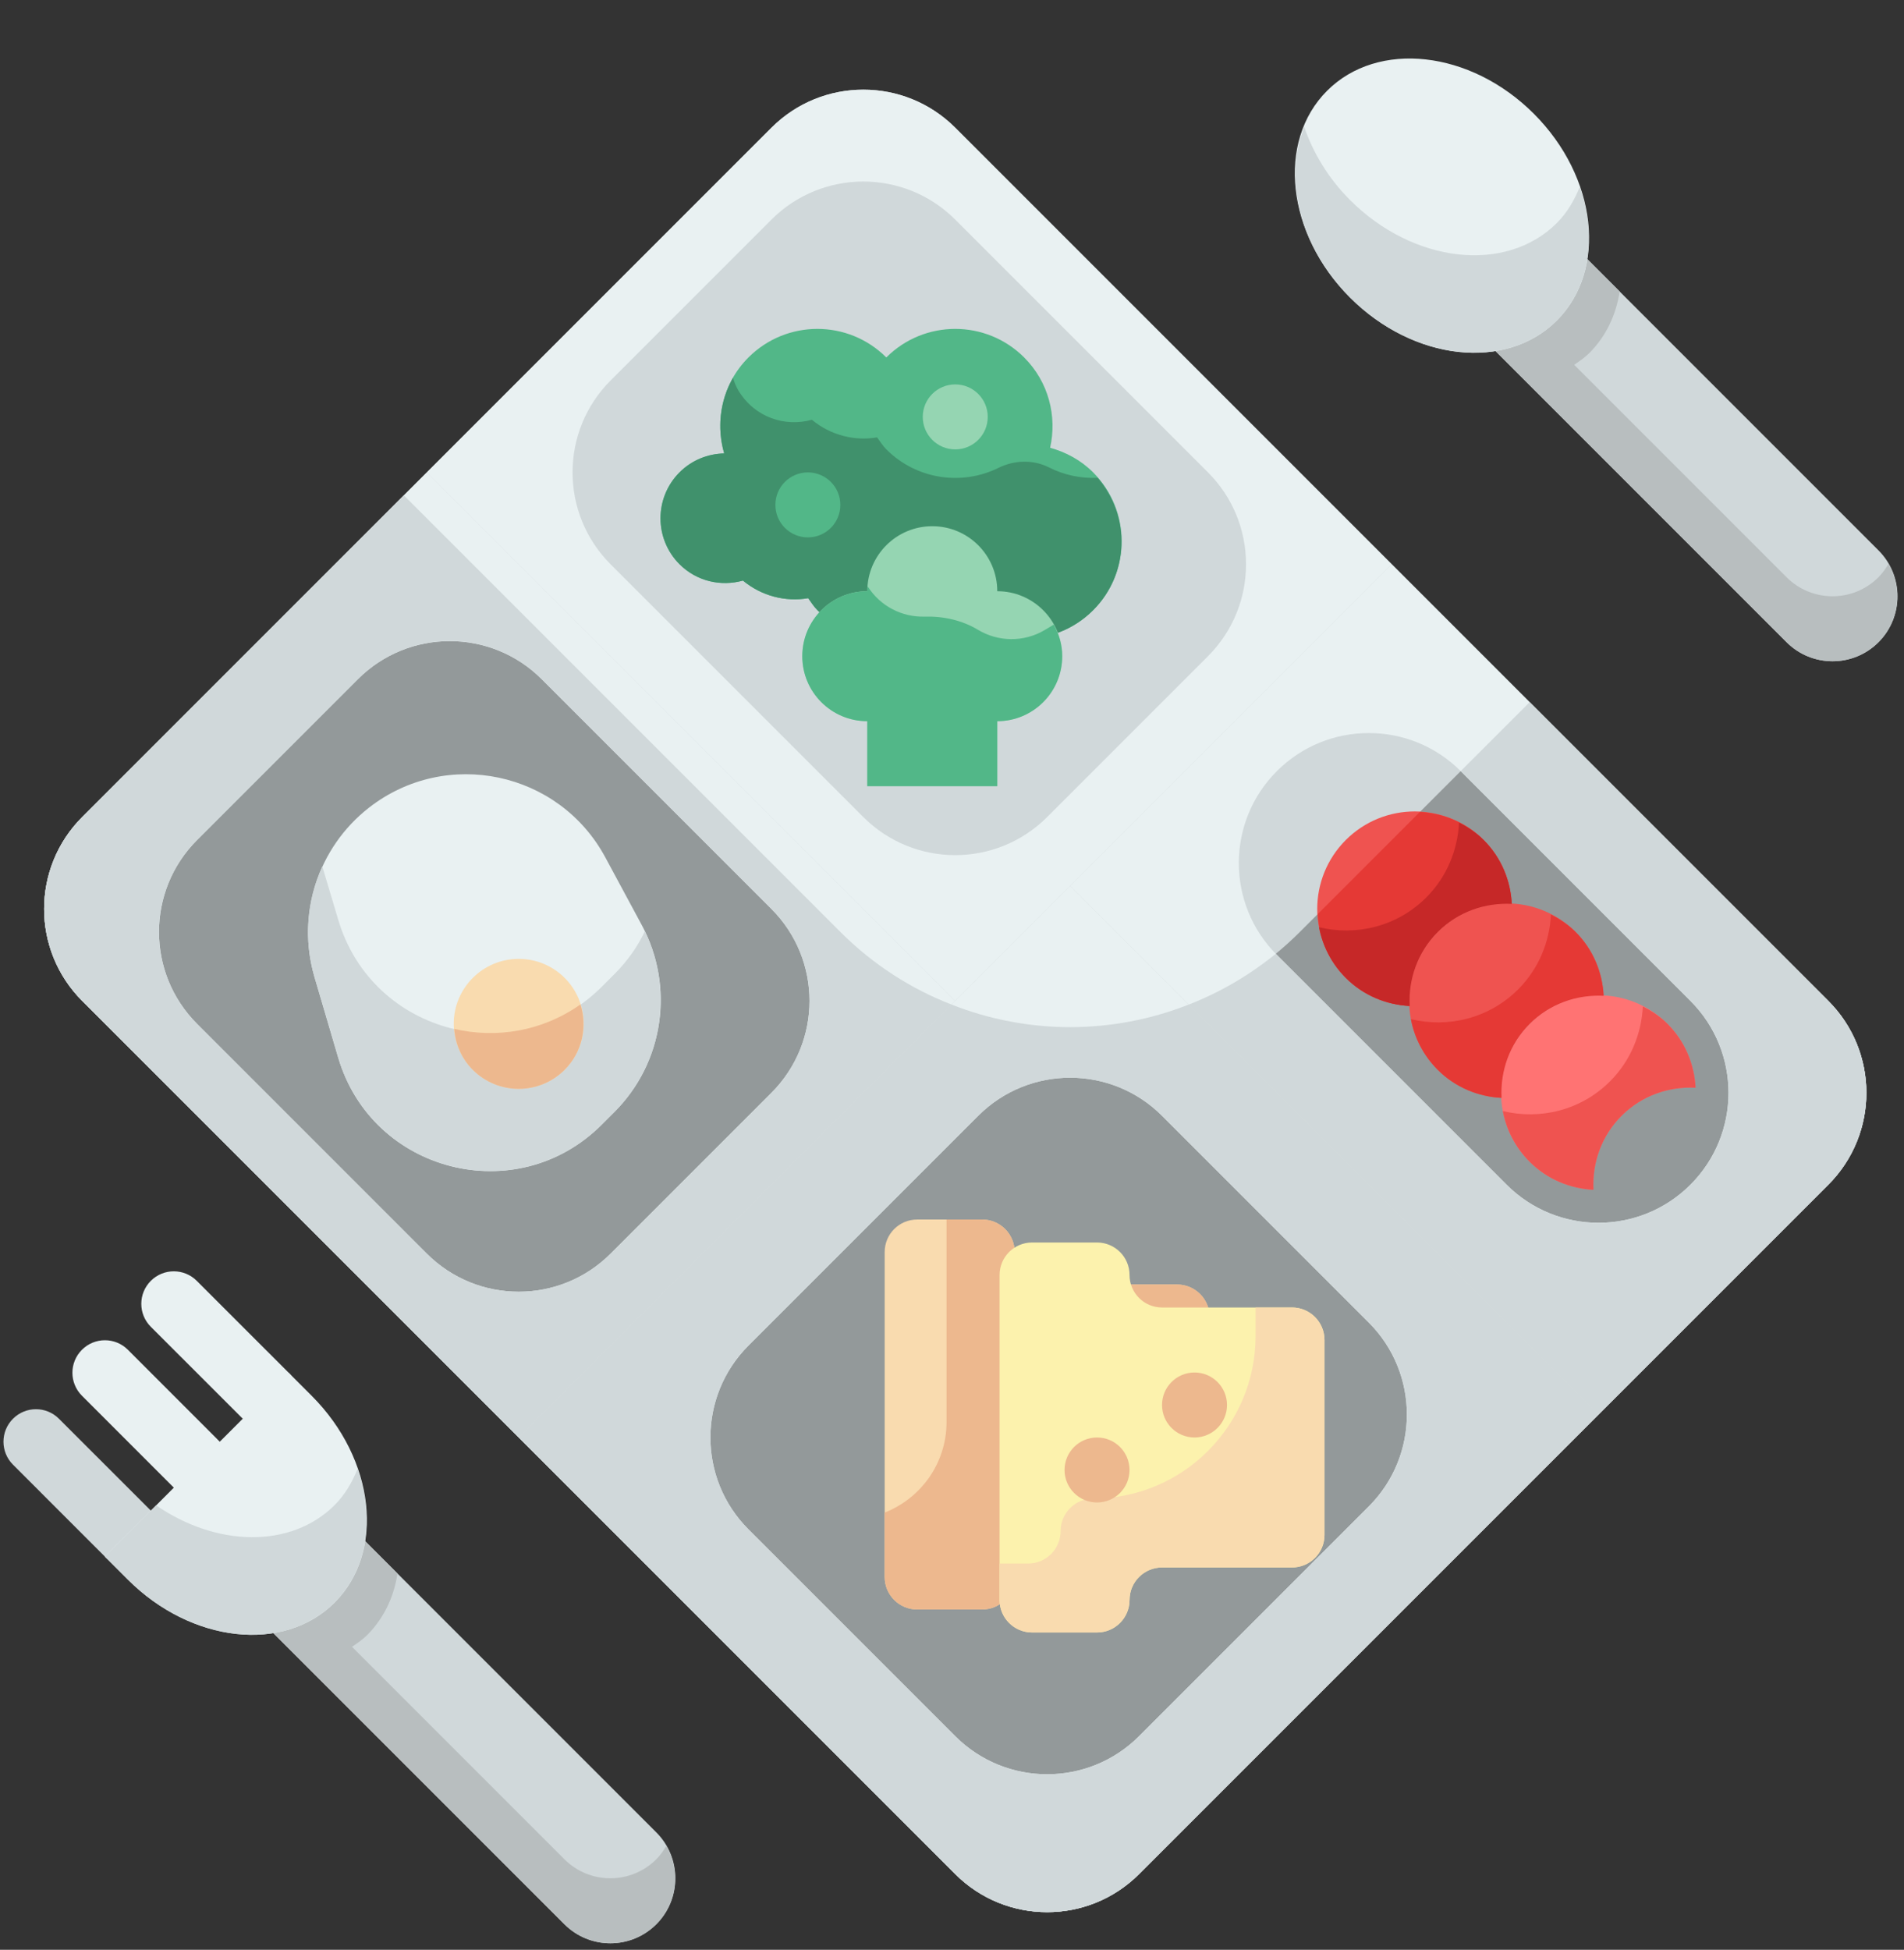 <?xml version="1.0" encoding="UTF-8"?><svg xmlns="http://www.w3.org/2000/svg" xmlns:xlink="http://www.w3.org/1999/xlink" height="60.0" preserveAspectRatio="xMidYMid meet" version="1.0" viewBox="2.6 1.2 58.6 60.0" width="58.6" zoomAndPan="magnify"><rect x="2.6" y="1.2" width="58.6" height="60.0" fill="#333333" stroke="none"/><g><g><g><g><path d="M58.87,37.657L37.657,58.87c-1.562,1.562-4.095,1.562-5.657,0L5.13,32c-1.562-1.562-1.562-4.095,0-5.657 L26.343,5.13c1.562-1.562,4.095-1.562,5.657,0L58.87,32C60.432,33.562,60.432,36.095,58.87,37.657z" fill="#D0D8DA"/></g><g><path d="M42.607,29.878c-3.905,3.905-10.237,3.905-14.142,0L15.029,16.443L5.13,26.343 c-1.562,1.562-1.562,4.095,0,5.657L32,58.87c1.562,1.562,4.095,1.562,5.657,0L58.87,37.657c1.562-1.562,1.562-4.095,0-5.657 l-9.192-9.192L42.607,29.878z" fill="#93999A"/></g><g><path d="M29.828,39.728v10c0,0.552,0.448,1,1,1h2c0.552,0,1-0.448,1-1l0,0c0-0.552,0.448-1,1-1h4 c0.552,0,1-0.448,1-1v-6c0-0.552-0.448-1-1-1h-4c-0.552,0-1-0.448-1-1l0,0c0-0.552-0.448-1-1-1h-2 C30.276,38.728,29.828,39.175,29.828,39.728z" fill="#F9DBAF"/></g><g><path d="M13.96,26.051L13.96,26.051c2.376-1.848,5.844-1.117,7.271,1.534l1.123,2.085 c1.019,1.892,0.676,4.228-0.844,5.747l-0.394,0.394c-2.612,2.612-7.066,1.476-8.108-2.068l-0.729-2.479 C11.715,29.347,12.382,27.279,13.96,26.051z" fill="#E9F1F2"/></g><g><path d="M36.243,15.736c-0.38-0.38-0.839-0.623-1.323-0.757c0.217-0.969-0.044-2.024-0.799-2.779 c-1.172-1.172-3.071-1.172-4.243,0c-1.172-1.172-3.071-1.172-4.243,0c-0.801,0.801-1.04,1.938-0.747,2.954 c-0.498,0.01-0.994,0.202-1.374,0.582c-0.781,0.781-0.781,2.047,0,2.828c0.529,0.529,1.278,0.691,1.951,0.503 c0.576,0.476,1.309,0.661,2.008,0.542c0.091,0.125,0.171,0.256,0.284,0.369c1.172,1.172,3.071,1.172,4.243,0 c1.172,1.172,3.071,1.172,4.243,0C37.414,18.807,37.414,16.908,36.243,15.736z" fill="#52B788"/></g><g><path d="M46.849,29.878c0.626-0.626,1.459-0.906,2.278-0.864c-0.037-0.715-0.318-1.419-0.864-1.965 c-1.172-1.172-3.071-1.172-4.243,0s-1.172,3.071,0,4.243c0.546,0.546,1.25,0.826,1.965,0.864 C45.943,31.337,46.223,30.504,46.849,29.878z" fill="#EF5350"/></g><g><path d="M44.021,31.293c0.546,0.546,1.25,0.826,1.965,0.864c-0.043-0.819,0.238-1.652,0.864-2.278 c0.626-0.626,1.459-0.906,2.278-0.864c-0.037-0.715-0.318-1.419-0.864-1.965c-0.546-0.546-1.25-0.826-1.965-0.864l-3.142,3.142 C43.194,30.042,43.475,30.747,44.021,31.293z" fill="#E53935"/></g><g><path d="M49.678,32.707c0.626-0.626,1.459-0.906,2.278-0.864c-0.037-0.715-0.318-1.419-0.864-1.965 c-1.172-1.172-3.071-1.172-4.243,0s-1.172,3.071,0,4.243c0.546,0.546,1.25,0.826,1.965,0.864 C48.771,34.165,49.052,33.333,49.678,32.707z" fill="#EF5350"/></g><g><path d="M52.506,35.535c0.626-0.626,1.459-0.906,2.278-0.864c-0.037-0.715-0.318-1.419-0.864-1.965 c-1.172-1.172-3.071-1.172-4.243,0c-1.172,1.172-1.172,3.071,0,4.243c0.546,0.546,1.25,0.826,1.965,0.864 C51.6,36.994,51.88,36.161,52.506,35.535z" fill="#FF7373"/></g><g><path d="M26.343,5.13L15.737,15.736L32,32l13.435-13.435L32,5.13C30.438,3.568,27.905,3.568,26.343,5.13z M39.778,15.736c1.562,1.562,1.562,4.095,0,5.657l-4.95,4.95c-1.562,1.562-4.095,1.562-5.657,0l-7.778-7.778 c-1.562-1.562-1.562-4.095,0-5.657l4.95-4.95c1.562-1.562,4.095-1.562,5.657,0L39.778,15.736z" fill="#E9F1F2"/></g><g><path d="M5.13,26.343c-1.562,1.562-1.562,4.095,0,5.657l13.435,13.435L32,32L15.737,15.736L5.13,26.343z M26.343,29.171c1.562,1.562,1.562,4.095,0,5.657l-4.95,4.95c-1.562,1.562-4.095,1.562-5.657,0l-7.071-7.071 c-1.562-1.562-1.562-4.095,0-5.657l4.95-4.95c1.562-1.562,4.095-1.562,5.657,0L26.343,29.171z" fill="#E9F1F2"/></g><g><path d="M35.536,28.464l16.263,16.263l7.071-7.071c1.562-1.562,1.562-4.095,0-5.657L45.435,18.565L35.536,28.464z M54.627,32c1.562,1.562,1.562,4.095,0,5.657c-1.562,1.562-4.095,1.562-5.657,0l-7.071-7.071c-1.562-1.562-1.562-4.095,0-5.657 c1.562-1.562,4.095-1.562,5.657,0L54.627,32z" fill="#E9F1F2"/></g><g><path d="M18.565,45.435L32,58.87c1.562,1.562,4.095,1.562,5.657,0l14.142-14.142L35.536,28.464L18.565,45.435z M44.728,41.899c1.562,1.562,1.562,4.095,0,5.657l-7.071,7.071c-1.562,1.562-4.095,1.562-5.657,0l-6.364-6.364 c-1.562-1.562-1.562-4.095,0-5.657l7.071-7.071c1.562-1.562,4.095-1.562,5.657,0L44.728,41.899z" fill="#E9F1F2"/></g><g><path d="M38.828,40.728h-4c-0.552,0-1-0.448-1-1c0-0.552-0.448-1-1-1h-1.096v6.232 c0,1.269-0.791,2.348-1.904,2.786v1.981c0,0.552,0.448,1,1,1l2,0c0.552,0,1-0.448,1-1c0-0.552,0.448-1,1-1h4c0.552,0,1-0.448,1-1 v-6C39.828,41.175,39.381,40.728,38.828,40.728z" fill="#EDB88E"/></g><g><path d="M33.364,40.435v10c0,0.552,0.448,1,1,1h2c0.552,0,1-0.448,1-1l0,0c0-0.552,0.448-1,1-1h4 c0.552,0,1-0.448,1-1v-6c0-0.552-0.448-1-1-1h-4c-0.552,0-1-0.448-1-1l0,0c0-0.552-0.448-1-1-1h-2 C33.812,39.435,33.364,39.883,33.364,40.435z" fill="#FCF2AD"/></g><g><path d="M41.243,41.435v0.879c0,2.761-2.239,5-5,5c-0.552,0-1,0.448-1,1c0,0.552-0.448,1-1,1l-0.879,0v1.121 c0,0.552,0.448,1,1,1l2,0c0.552,0,1-0.448,1-1c0-0.552,0.448-1,1-1h4c0.552,0,1-0.448,1-1v-6c0-0.552-0.448-1-1-1H41.243z" fill="#F9DBAF"/></g><g><path d="M52.153,34.475c-0.895,0.895-2.153,1.193-3.3,0.915c0.108,0.572,0.383,1.118,0.825,1.56 c0.546,0.546,1.25,0.826,1.965,0.864c-0.043-0.819,0.238-1.652,0.864-2.278c0.626-0.626,1.459-0.906,2.278-0.864 c-0.037-0.715-0.318-1.419-0.864-1.965c-0.227-0.227-0.487-0.397-0.759-0.536C53.12,33.008,52.792,33.835,52.153,34.475z" fill="#EF5350"/></g><g><path d="M49.324,31.646c-0.895,0.895-2.153,1.193-3.3,0.915c0.108,0.572,0.383,1.118,0.825,1.56 c0.546,0.546,1.25,0.826,1.965,0.864c-0.043-0.819,0.238-1.652,0.864-2.278c0.626-0.626,1.459-0.906,2.278-0.864 c-0.037-0.715-0.318-1.419-0.864-1.965c-0.227-0.227-0.487-0.397-0.759-0.536C50.292,30.18,49.964,31.006,49.324,31.646z" fill="#E53935"/></g><g><path d="M46.496,28.818c-0.895,0.895-2.153,1.193-3.3,0.915c0.108,0.572,0.383,1.118,0.825,1.56 c0.546,0.546,1.25,0.826,1.965,0.864c-0.043-0.819,0.238-1.652,0.864-2.278c0.626-0.626,1.459-0.906,2.278-0.864 c-0.037-0.715-0.318-1.419-0.864-1.965c-0.227-0.227-0.487-0.397-0.759-0.536C47.464,27.351,47.135,28.178,46.496,28.818z" fill="#C62828"/></g><g><path d="M34.886,15.584c-0.487-0.247-1.066-0.229-1.555,0.013c-1.122,0.555-2.518,0.365-3.452-0.569 c-0.113-0.113-0.193-0.244-0.284-0.369c-0.699,0.12-1.432-0.066-2.008-0.542c-0.816,0.227-1.745-0.059-2.256-0.891 c-0.076-0.124-0.127-0.261-0.173-0.398c-0.405,0.711-0.493,1.553-0.269,2.325c-0.498,0.01-0.994,0.202-1.374,0.582 c-0.781,0.781-0.781,2.047,0,2.828c0.529,0.529,1.278,0.691,1.951,0.503c0.576,0.476,1.309,0.661,2.008,0.542 c0.091,0.125,0.171,0.256,0.284,0.369c1.172,1.172,3.071,1.172,4.243,0c1.172,1.172,3.071,1.172,4.243,0 c1.119-1.119,1.157-2.896,0.137-4.074C35.869,15.928,35.353,15.821,34.886,15.584z" fill="#40916C"/></g><g><path d="M33.293,19.393c0-1.105-0.895-2-2-2s-2,0.895-2,2c-1.105,0-2,0.895-2,2c0,1.105,0.895,2,2,2v2h4v-2 c1.105,0,2-0.895,2-2C35.293,20.289,34.397,19.393,33.293,19.393z" fill="#95D5B2"/></g><g><path d="M34.758,20.585c-0.657,0.392-1.447,0.364-2.06-0.005c-0.491-0.296-1.073-0.422-1.646-0.405 c-0.682,0.019-1.354-0.313-1.745-0.927c-0.004,0.049-0.015,0.095-0.015,0.145c-1.105,0-2,0.895-2,2c0,1.105,0.895,2,2,2v2h4v-2 c1.105,0,2-0.895,2-2c0-0.355-0.1-0.683-0.262-0.971L34.758,20.585z" fill="#52B788"/></g><g><path d="M22.447,29.857c0.898,1.86,0.53,4.094-0.933,5.558l-0.396,0.396c-2.609,2.609-7.064,1.478-8.11-2.072 l-0.728-2.468c-0.339-1.16-0.24-2.362,0.24-3.408l0.488,1.633c1.047,3.55,5.501,4.681,8.11,2.072l0.396-0.396 C21.902,30.784,22.221,30.338,22.447,29.857z" fill="#D0D8DA"/></g><g><circle cx="18.565" cy="32.707" fill="#F9DBAF" r="2"/></g><g><path d="M20.464,32.109c-1.176,0.831-2.589,1.054-3.885,0.753c0.036,0.459,0.22,0.908,0.571,1.259 c0.781,0.781,2.047,0.781,2.828,0C20.524,33.576,20.68,32.797,20.464,32.109z" fill="#EDB88E"/></g><g><path d="M28.464,29.878L15.029,16.443L5.13,26.343c-1.563,1.563-1.563,4.094,0,5.657l13.435,13.435l13.322-13.322 C30.642,31.632,29.469,30.883,28.464,29.878z M26.343,29.171c1.563,1.563,1.563,4.094,0,5.657l-4.95,4.95 c-1.563,1.563-4.094,1.563-5.657,0l-7.071-7.071c-1.563-1.563-1.563-4.094,0-5.657l4.95-4.95c1.563-1.563,4.094-1.563,5.657,0 L26.343,29.171z" fill="#D0D8DA"/></g><g><path d="M47.556,24.929L54.627,32c1.563,1.563,1.563,4.094,0,5.657s-4.094,1.563-5.657,0l-7.106-7.106 c-0.827,0.672-1.732,1.195-2.68,1.563l12.615,12.615l7.071-7.071c1.563-1.563,1.563-4.094,0-5.657l-9.192-9.192L47.556,24.929z" fill="#D0D8DA"/></g><g><path d="M31.887,32.113L18.565,45.435L32,58.87c1.563,1.563,4.094,1.563,5.657,0l14.142-14.142L39.184,32.113 C36.844,33.039,34.227,33.039,31.887,32.113z M44.728,41.899c1.563,1.563,1.563,4.094,0,5.657l-7.071,7.071 c-1.563,1.563-4.094,1.563-5.657,0l-6.364-6.364c-1.563-1.563-1.563-4.094,0-5.657l7.071-7.071c1.563-1.563,4.094-1.563,5.657,0 L44.728,41.899z" fill="#D0D8DA"/></g><g><circle cx="36.364" cy="46.435" fill="#EDB88E" r="1"/></g><g><circle cx="39.364" cy="44.435" fill="#EDB88E" r="1"/></g><g><circle cx="27.464" cy="16.737" fill="#52B788" r="1"/></g><g><circle cx="32" cy="14.029" fill="#95D5B2" r="1"/></g></g><g><g><path d="M57.586,20.963l-9.899-9.899l2.828-2.828l9.899,9.899c0.781,0.781,0.781,2.047,0,2.828l0,0 C59.633,21.744,58.367,21.744,57.586,20.963z" fill="#D0D8DA"/></g><g><path d="M60.414,18.963c-0.781,0.781-2.047,0.781-2.828,0l-6.537-6.537c0.161-0.111,0.324-0.22,0.466-0.362 c0.517-0.517,0.824-1.175,0.934-1.895l-1.934-1.934l-2.828,2.828l9.9,9.9c0.781,0.781,2.047,0.781,2.828,0 c0.655-0.655,0.753-1.649,0.309-2.414C60.638,18.696,60.54,18.837,60.414,18.963z" fill="#B8BEBF"/></g><g><ellipse cx="46.979" cy="7.528" fill="#E9F1F2" rx="4" ry="5" transform="rotate(-45.001 46.98 7.528)"/></g><g><path d="M50.515,8.063c-1.562,1.562-4.411,1.246-6.364-0.707c-0.674-0.674-1.138-1.456-1.412-2.253 c-0.639,1.589-0.141,3.7,1.412,5.253c1.953,1.953,4.802,2.269,6.364,0.707c1.023-1.023,1.226-2.597,0.705-4.111 C51.055,7.361,50.834,7.744,50.515,8.063z" fill="#D0D8DA"/></g></g><g><g><path d="M6.536,49.394c-0.256,0-0.512-0.098-0.707-0.293L3,46.272c-0.391-0.391-0.391-1.023,0-1.414 s1.023-0.391,1.414,0l2.829,2.828c0.391,0.391,0.391,1.023,0,1.414C7.047,49.296,6.792,49.394,6.536,49.394z" fill="#D0D8DA"/></g><g><path d="M8.657,47.272c-0.256,0-0.512-0.098-0.707-0.293L5.122,44.15c-0.391-0.391-0.391-1.023,0-1.414 s1.023-0.391,1.414,0l2.828,2.829c0.391,0.391,0.391,1.023,0,1.414C9.168,47.175,8.913,47.272,8.657,47.272z" fill="#E9F1F2"/></g><g><path d="M10.778,45.15c-0.256,0-0.512-0.098-0.707-0.293l-2.829-2.828c-0.391-0.391-0.391-1.023,0-1.414 s1.023-0.391,1.414,0l2.829,2.828c0.391,0.391,0.391,1.023,0,1.414C11.29,45.053,11.034,45.15,10.778,45.15z" fill="#E9F1F2"/></g><g><path d="M19.971,60.414l-9.899-9.899l2.828-2.828l9.899,9.899c0.781,0.781,0.781,2.047,0,2.828l0,0 C22.018,61.195,20.752,61.195,19.971,60.414z" fill="#D0D8DA"/></g><g><path d="M22.799,58.414c-0.781,0.781-2.047,0.781-2.828,0l-6.537-6.537c0.161-0.111,0.324-0.22,0.466-0.362 c0.517-0.517,0.824-1.175,0.934-1.895L12.9,47.686l-2.828,2.828l9.9,9.9c0.781,0.781,2.047,0.781,2.828,0 c0.655-0.655,0.753-1.649,0.309-2.414C23.023,58.147,22.925,58.288,22.799,58.414z" fill="#B8BEBF"/></g><g><path d="M5.828,49.101l0.707,0.707c1.953,1.953,4.802,2.269,6.364,0.707c1.562-1.562,1.246-4.411-0.707-6.364 l-0.707-0.707L5.828,49.101z" fill="#E9F1F2"/></g><g><path d="M12.899,47.515c-1.343,1.343-3.635,1.289-5.494,0.008L5.828,49.1l0.707,0.707 c1.953,1.953,4.802,2.269,6.364,0.707c1.023-1.023,1.226-2.597,0.705-4.111C13.44,46.812,13.219,47.195,12.899,47.515z" fill="#D0D8DA"/></g></g></g></g></svg>